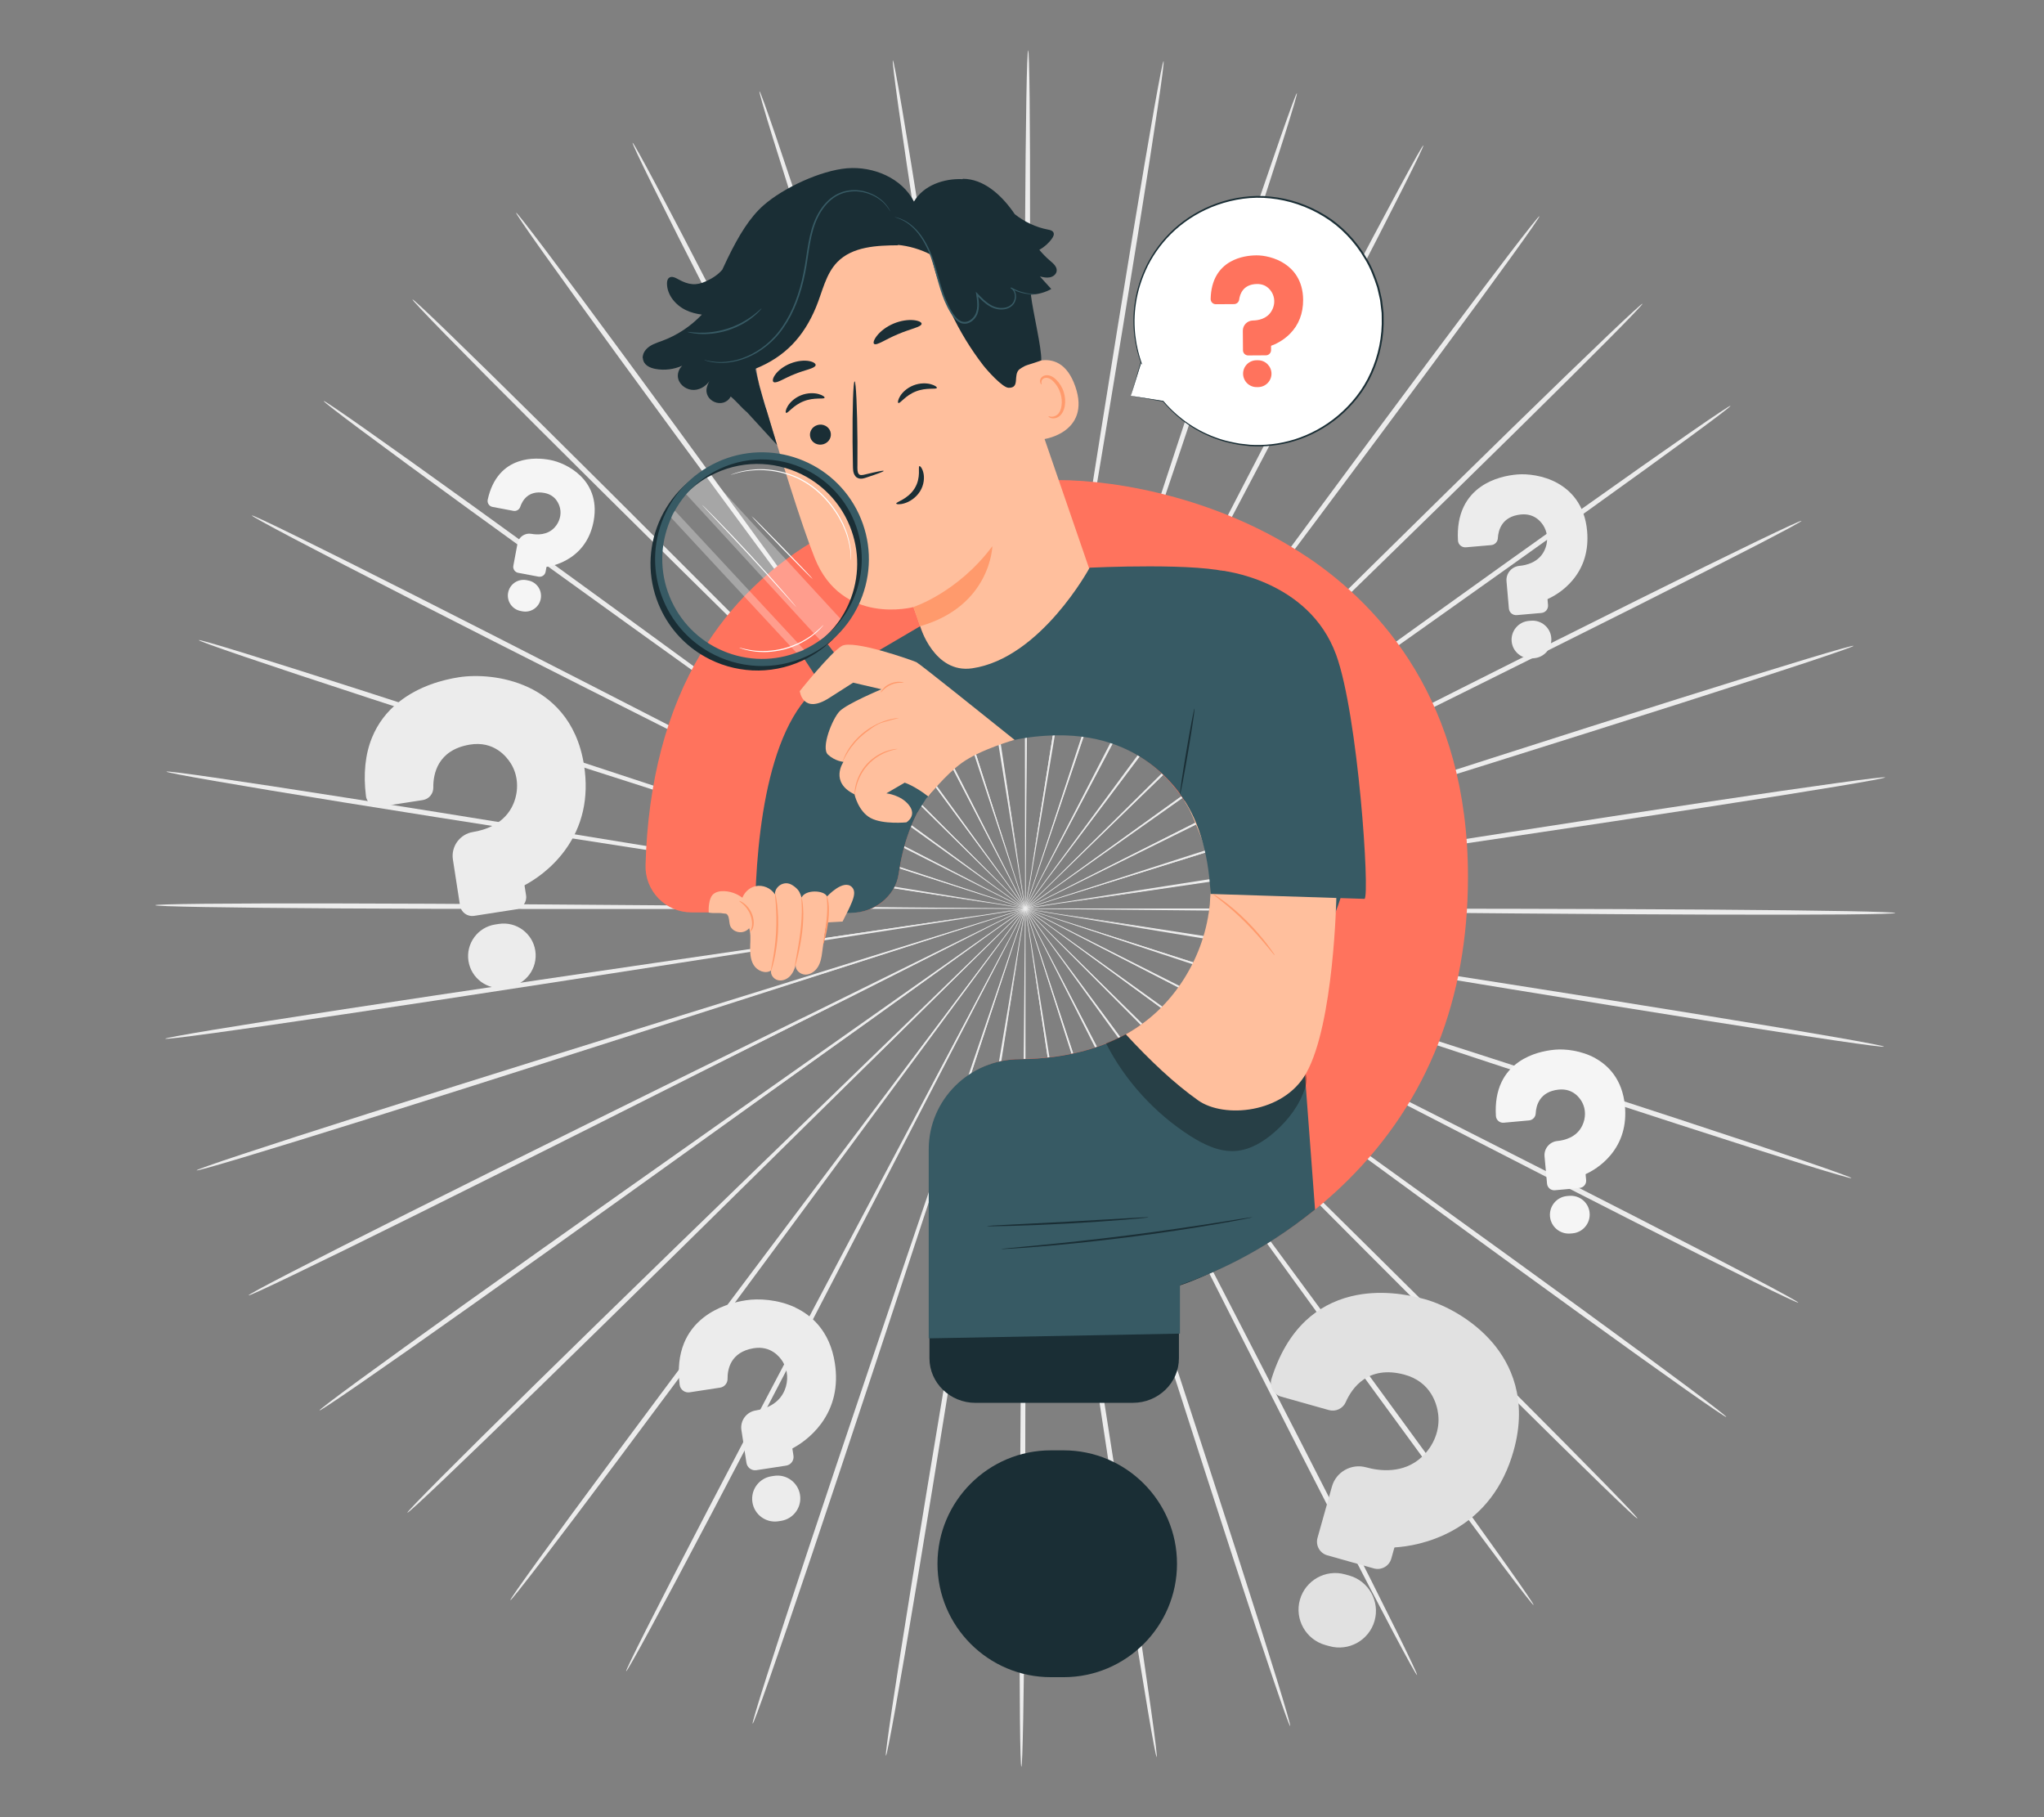 <?xml version="1.0" encoding="UTF-8"?>
<svg id="Layer_2" data-name="Layer 2" xmlns="http://www.w3.org/2000/svg" viewBox="0 0 540 480">
  <rect x="0" y="0" width="540" height="480" fill="#808080" stroke="none"/>
  <defs>
    <style>
      .cls-1 {
        fill: #ff735d;
      }

      .cls-1, .cls-2, .cls-3, .cls-4, .cls-5, .cls-6, .cls-7, .cls-8, .cls-9, .cls-10, .cls-11 {
        stroke-width: 0px;
      }

      .cls-2 {
        fill: #375a64;
      }

      .cls-3 {
        fill: #e1e1e1;
      }

      .cls-4 {
        fill: #ececec;
      }

      .cls-6 {
        fill: #f5f5f5;
      }

      .cls-7 {
        fill: none;
      }

      .cls-8 {
        fill: #1a2e35;
      }

      .cls-9 {
        fill: #fff;
      }

      .cls-12 {
        opacity: .3;
      }

      .cls-10 {
        fill: #ff9a6c;
      }

      .cls-11 {
        fill: #ffbf9d;
      }
    </style>
  </defs>
  <g id="Layer_2-2" data-name="Layer 2">
    <g>
      <g>
        <g>
          <path class="cls-4" d="m336.37,240.68c-45.4-.43-86.48-.82-116.26-1.1-14.86-.07-26.88-.13-35.23-.17-4.14,0-7.36.02-9.58.02-1.07.01-1.9.03-2.49.03-.56.01-.85.03-.85.05s.29.04.85.05c.59.01,1.42.03,2.49.06,2.22.03,5.44.07,9.58.12,8.35.04,20.38.11,35.23.19,29.78.02,70.86.04,116.26.07,45.38,0,86.47.05,116.21.27,14.87.11,26.91.24,35.23.4,4.16.08,7.39.16,9.58.25,2.19.08,3.34.17,3.34.25,0,.08-1.15.15-3.34.22-2.19.06-5.42.11-9.58.15-8.32.07-20.36.09-35.23.05-29.75-.08-70.84-.44-116.21-.9Z"/>
          <path class="cls-4" d="m335.47,250.78c-44.78-7.39-85.3-14.07-114.67-18.91-14.66-2.35-26.53-4.24-34.78-5.56-4.09-.62-7.27-1.11-9.47-1.44-1.06-.15-1.88-.26-2.47-.35-.56-.07-.84-.1-.85-.08,0,.02.28.08.83.19.58.1,1.4.25,2.45.44,2.19.37,5.36.9,9.44,1.59,8.24,1.32,20.11,3.23,34.77,5.59,29.42,4.58,70,10.9,114.84,17.88,44.83,6.94,85.41,13.29,114.76,18.07,14.68,2.38,26.54,4.37,34.74,5.8,4.1.72,7.27,1.29,9.42,1.71,2.15.42,3.27.68,3.26.76-.01.08-1.16-.02-3.34-.3-2.17-.27-5.37-.72-9.49-1.32-8.23-1.2-20.13-3.03-34.81-5.35-29.37-4.64-69.91-11.29-114.65-18.71Z"/>
          <path class="cls-4" d="m332.97,260.62c-43.04-14.25-81.98-27.15-110.22-36.49-14.11-4.59-25.53-8.31-33.46-10.89-3.94-1.25-7-2.22-9.12-2.89-1.02-.31-1.81-.55-2.38-.72-.54-.16-.82-.23-.82-.21,0,.02.26.12.79.31.56.19,1.34.47,2.35.82,2.11.7,5.15,1.73,9.07,3.04,7.93,2.59,19.34,6.32,33.45,10.92,28.32,9.09,67.38,21.63,110.55,35.49,43.16,13.82,82.22,26.39,110.44,35.66,14.11,4.63,25.52,8.44,33.38,11.12,3.93,1.34,6.98,2.41,9.03,3.16,2.06.75,3.12,1.18,3.1,1.26-.03.08-1.14-.2-3.25-.81-2.1-.61-5.19-1.54-9.16-2.77-7.94-2.46-19.39-6.11-33.52-10.69-28.26-9.14-67.23-22.01-110.23-36.29Z"/>
          <path class="cls-4" d="m328.93,269.93c-40.23-20.75-76.64-39.52-103.02-53.13-13.2-6.73-23.88-12.17-31.3-15.95-3.69-1.85-6.56-3.28-8.54-4.27-.96-.47-1.7-.83-2.23-1.09-.51-.24-.77-.35-.78-.34,0,.02.24.16.73.43.52.28,1.25.67,2.19,1.17,1.97,1.02,4.81,2.5,8.47,4.4,7.42,3.79,18.1,9.24,31.29,15.97,26.51,13.37,63.09,31.82,103.51,52.21,40.42,20.35,76.98,38.83,103.38,52.36,13.2,6.76,23.85,12.29,31.19,16.16,3.67,1.94,6.51,3.46,8.42,4.52,1.91,1.06,2.9,1.65,2.86,1.72-.04.07-1.1-.38-3.08-1.31-1.98-.93-4.88-2.33-8.6-4.16-7.44-3.67-18.17-9.05-31.4-15.76-26.45-13.42-62.88-32.17-103.07-52.94Z"/>
          <path class="cls-4" d="m323.47,278.51c-36.45-26.69-69.43-50.85-93.34-68.36-11.97-8.68-21.66-15.7-28.39-20.58-3.35-2.39-5.96-4.25-7.76-5.54-.88-.61-1.55-1.08-2.03-1.42-.46-.31-.7-.47-.71-.45-.01.01.21.2.65.54.47.36,1.13.85,1.98,1.49,1.78,1.31,4.36,3.21,7.67,5.66,6.73,4.88,16.41,11.91,28.37,20.6,24.07,17.29,57.27,41.15,93.96,67.52,36.69,26.32,69.88,50.22,93.81,67.65,11.96,8.72,21.61,15.81,28.24,20.77,3.32,2.48,5.88,4.42,7.6,5.76,1.72,1.34,2.6,2.08,2.55,2.14-.05.07-1.02-.54-2.83-1.76-1.81-1.22-4.45-3.05-7.84-5.44-6.77-4.77-16.52-11.74-28.51-20.41-24-17.33-57.01-41.47-93.42-68.17Z"/>
          <path class="cls-4" d="m316.71,286.15c-31.79-31.96-60.56-60.88-81.42-81.84-10.45-10.41-18.92-18.83-24.8-24.68-2.93-2.88-5.22-5.12-6.79-6.66-.77-.74-1.36-1.31-1.79-1.71-.41-.38-.62-.57-.63-.56-.01.01.18.23.56.63.41.42.98,1.01,1.72,1.78,1.55,1.57,3.8,3.84,6.69,6.76,5.87,5.85,14.33,14.29,24.78,24.7,21.05,20.78,50.08,49.44,82.17,81.11,32.09,31.63,61.11,60.32,81.99,81.22,10.44,10.45,18.85,18.94,24.62,24.85,2.88,2.96,5.11,5.27,6.6,6.85,1.49,1.59,2.24,2.45,2.18,2.51-.06.06-.93-.69-2.52-2.18-1.59-1.48-3.91-3.7-6.88-6.57-5.94-5.75-14.46-14.13-24.95-24.53-20.98-20.8-49.78-49.7-81.53-81.67Z"/>
          <path class="cls-4" d="m308.83,292.65c-26.37-36.45-50.22-69.43-67.52-93.34-8.69-11.88-15.72-21.51-20.6-28.19-2.44-3.29-4.35-5.85-5.66-7.62-.64-.85-1.14-1.5-1.5-1.97-.34-.44-.52-.66-.54-.65-.01.01.14.25.45.71.34.48.81,1.15,1.42,2.02,1.29,1.79,3.15,4.38,5.54,7.71,4.88,6.68,11.9,16.31,20.58,28.2,17.51,23.75,41.68,56.52,68.38,92.73,26.72,36.17,50.86,68.96,68.19,92.81,8.67,11.92,15.64,21.6,20.4,28.32,2.38,3.36,4.22,5.99,5.43,7.78,1.22,1.8,1.83,2.76,1.76,2.81-.07.05-.8-.83-2.15-2.54-1.34-1.71-3.28-4.25-5.76-7.55-4.96-6.59-12.06-16.17-20.78-28.06-17.44-23.77-41.33-56.74-67.65-93.18Z"/>
          <path class="cls-4" d="m300.03,297.87c-20.26-40.06-38.6-76.32-51.89-102.6-6.7-13.08-12.12-23.66-15.88-31.02-1.89-3.63-3.36-6.45-4.38-8.4-.5-.94-.89-1.66-1.17-2.17-.27-.49-.41-.73-.43-.72-.02,0,.1.27.34.77.26.53.61,1.26,1.08,2.22.99,1.96,2.41,4.81,4.25,8.47,3.76,7.35,9.17,17.94,15.86,31.03,13.53,26.16,32.2,62.25,52.84,102.13,20.65,39.84,39.3,75.96,52.64,102.18,6.67,13.11,12.02,23.74,15.66,31.12,1.82,3.69,3.21,6.56,4.13,8.53.92,1.96,1.37,3.01,1.29,3.05-.07.04-.66-.94-1.72-2.83-1.05-1.89-2.57-4.71-4.5-8.34-3.85-7.27-9.35-17.84-16.07-30.92-13.46-26.16-31.83-62.41-52.04-102.47Z"/>
          <path class="cls-4" d="m290.5,301.65c-13.62-42.71-25.94-81.36-34.87-109.38-4.53-13.95-8.19-25.25-10.73-33.09-1.29-3.88-2.29-6.89-2.99-8.98-.35-1-.61-1.77-.8-2.33-.19-.52-.29-.79-.31-.78-.02,0,.05.28.21.81.17.56.41,1.34.71,2.35.66,2.09,1.61,5.12,2.84,9.02,2.54,7.85,6.19,19.14,10.71,33.1,9.19,27.93,21.87,66.47,35.89,109.05,14.04,42.55,26.69,81.11,35.68,109.07,4.5,13.98,8.08,25.31,10.5,33.17,1.21,3.93,2.13,6.98,2.72,9.06.59,2.08.87,3.19.79,3.21-.08.02-.51-1.03-1.25-3.07-.74-2.03-1.79-5.05-3.11-8.94-2.65-7.78-6.39-19.06-10.94-33.03-9.12-27.92-21.47-66.57-35.05-109.27Z"/>
          <path class="cls-4" d="m280.48,303.91c-6.63-44.29-12.64-84.37-16.99-113.42-2.24-14.48-4.06-26.21-5.32-34.35-.66-4.03-1.17-7.16-1.52-9.33-.18-1.04-.32-1.85-.42-2.42-.1-.54-.16-.82-.18-.82-.02,0,0,.29.08.84.08.58.19,1.39.33,2.44.32,2.17.78,5.31,1.37,9.35,1.25,8.14,3.06,19.87,5.29,34.35,4.62,29.01,10.99,69.04,18.04,113.27,7.08,44.2,13.42,84.24,17.83,113.25,2.21,14.5,3.94,26.25,5.08,34.38.57,4.06.99,7.22,1.24,9.37.26,2.15.35,3.28.27,3.29-.08.01-.34-1.1-.74-3.22-.4-2.12-.96-5.26-1.64-9.31-1.37-8.09-3.26-19.82-5.53-34.31-4.55-28.99-10.58-69.07-17.18-113.35Z"/>
          <path class="cls-4" d="m270.22,304.6c.41-44.77.78-85.28,1.05-114.65.06-14.65.11-26.51.15-34.74-.01-4.08-.02-7.25-.03-9.45-.02-1.06-.03-1.87-.04-2.46-.01-.55-.03-.84-.05-.84-.02,0-.04.28-.05.84-.01.58-.03,1.4-.06,2.46-.03,2.19-.07,5.37-.11,9.45-.04,8.24-.1,20.09-.17,34.74,0,29.37,0,69.88,0,114.65.03,44.75,0,85.27-.2,114.61-.1,14.67-.23,26.54-.39,34.74-.08,4.1-.16,7.29-.24,9.45-.08,2.16-.17,3.29-.25,3.29-.08,0-.16-1.13-.22-3.3-.06-2.16-.12-5.35-.16-9.45-.08-8.2-.11-20.08-.07-34.74.07-29.34.4-69.86.85-114.6Z"/>
          <path class="cls-4" d="m259.98,303.71c7.46-44.16,14.21-84.13,19.11-113.09,2.37-14.46,4.29-26.17,5.62-34.3.63-4.03,1.12-7.17,1.46-9.34.15-1.05.27-1.85.35-2.43.07-.55.1-.83.08-.83-.02,0-.08.27-.19.82-.11.57-.25,1.38-.45,2.42-.37,2.16-.91,5.29-1.6,9.31-1.34,8.13-3.26,19.84-5.64,34.3-4.63,29.01-11.01,69.03-18.06,113.26-7.01,44.21-13.43,84.24-18.25,113.18-2.41,14.47-4.41,26.18-5.86,34.26-.72,4.04-1.31,7.17-1.73,9.29-.42,2.12-.69,3.23-.77,3.21-.08-.01.02-1.15.3-3.29.28-2.14.72-5.3,1.33-9.36,1.21-8.12,3.06-19.85,5.4-34.33,4.69-28.97,11.41-68.95,18.9-113.08Z"/>
          <path class="cls-4" d="m250,301.26c14.42-42.45,27.47-80.87,36.93-108.71,4.65-13.91,8.41-25.18,11.03-33,1.26-3.88,2.25-6.91,2.93-8.99.32-1.01.56-1.79.73-2.35.16-.53.23-.81.22-.81-.02,0-.12.26-.32.78-.2.55-.47,1.32-.83,2.32-.71,2.08-1.75,5.08-3.07,8.95-2.62,7.82-6.39,19.08-11.05,32.99-9.2,27.93-21.89,66.46-35.91,109.05-13.98,42.57-26.71,81.1-36.09,108.94-4.69,13.92-8.54,25.17-11.26,32.92-1.36,3.88-2.44,6.88-3.2,8.91-.76,2.03-1.2,3.08-1.28,3.05-.08-.03.2-1.13.82-3.2.61-2.07,1.56-5.12,2.81-9.04,2.49-7.83,6.19-19.13,10.82-33.07,9.26-27.88,22.28-66.31,36.73-108.73Z"/>
          <path class="cls-4" d="m240.55,297.28c21.01-39.69,40.03-75.6,53.81-101.63,6.81-13.02,12.33-23.56,16.15-30.88,1.87-3.64,3.32-6.47,4.33-8.43.47-.95.84-1.68,1.1-2.2.24-.5.36-.76.34-.77-.02,0-.16.24-.44.72-.28.51-.67,1.23-1.19,2.16-1.04,1.94-2.53,4.75-4.46,8.36-3.83,7.32-9.36,17.85-16.18,30.87-13.54,26.15-32.23,62.24-52.87,102.11-20.61,39.87-39.32,75.94-53.03,101.98-6.85,13.02-12.45,23.53-16.37,30.77-1.96,3.62-3.5,6.42-4.58,8.3-1.07,1.89-1.67,2.86-1.74,2.82-.07-.04.38-1.08,1.32-3.03.94-1.95,2.36-4.81,4.22-8.49,3.71-7.34,9.16-17.93,15.96-30.97,13.59-26.1,32.58-62.03,53.61-101.68Z"/>
          <path class="cls-4" d="m231.85,291.89c27.05-35.96,51.52-68.5,69.26-92.09,8.79-11.81,15.91-21.37,20.85-28.01,2.42-3.31,4.31-5.88,5.61-7.66.62-.86,1.09-1.53,1.44-2.01.32-.46.47-.69.46-.7-.01-.01-.2.21-.54.64-.36.46-.86,1.11-1.51,1.95-1.33,1.76-3.26,4.3-5.73,7.57-4.95,6.63-12.07,16.19-20.87,27.99-17.52,23.75-41.7,56.5-68.41,92.7-26.67,36.2-50.88,68.95-68.54,92.55-8.83,11.8-16.02,21.32-21.04,27.86-2.51,3.27-4.48,5.8-5.84,7.5-1.36,1.7-2.1,2.56-2.17,2.52-.07-.05.55-1.01,1.79-2.79,1.24-1.78,3.09-4.39,5.51-7.73,4.83-6.68,11.89-16.29,20.67-28.13,17.56-23.68,42.01-56.25,69.07-92.17Z"/>
          <path class="cls-4" d="m224.1,285.24c32.39-31.37,61.7-59.76,82.94-80.34,10.55-10.32,19.09-18.67,25.01-24.47,2.92-2.89,5.18-5.15,6.75-6.7.75-.76,1.32-1.34,1.74-1.76.39-.4.58-.61.57-.63-.01-.01-.23.17-.64.55-.43.4-1.03.97-1.8,1.7-1.59,1.53-3.89,3.75-6.85,6.6-5.93,5.8-14.48,14.14-25.03,24.45-21.05,20.77-50.1,49.42-82.2,81.08-32.06,31.67-61.13,60.3-82.31,80.91-10.59,10.3-19.19,18.61-25.18,24.3-3,2.85-5.34,5.04-6.95,6.51-1.61,1.47-2.48,2.21-2.54,2.15-.06-.06.7-.91,2.21-2.49,1.5-1.57,3.75-3.86,6.66-6.79,5.82-5.86,14.32-14.27,24.86-24.62,21.08-20.7,50.37-49.12,82.77-80.45Z"/>
          <path class="cls-4" d="m217.5,277.47c36.94-26.02,70.37-49.57,94.61-66.64,12.05-8.57,21.8-15.51,28.57-20.33,3.34-2.41,5.93-4.29,7.73-5.58.86-.64,1.52-1.12,1.99-1.48.45-.34.67-.52.66-.53-.01-.01-.25.14-.72.45-.49.33-1.17.8-2.05,1.4-1.81,1.27-4.44,3.11-7.81,5.47-6.78,4.81-16.53,11.75-28.58,20.31-24.07,17.29-57.29,41.14-93.99,67.49-36.66,26.37-69.9,50.19-94.07,67.3-12.08,8.56-21.89,15.44-28.71,20.14-3.41,2.35-6.07,4.16-7.89,5.36-1.82,1.2-2.8,1.8-2.85,1.74-.05-.07.84-.79,2.57-2.12,1.73-1.32,4.31-3.24,7.65-5.69,6.68-4.89,16.39-11.9,28.44-20.51,24.09-17.21,57.51-40.79,94.45-66.78Z"/>
          <path class="cls-4" d="m212.21,268.79c40.61-20.01,77.37-38.11,104.01-51.23,13.26-6.61,23.99-11.96,31.44-15.68,3.68-1.87,6.54-3.32,8.52-4.33.95-.5,1.68-.88,2.2-1.15.49-.26.74-.41.73-.42s-.27.1-.78.33c-.53.25-1.28.61-2.25,1.06-1.99.97-4.88,2.38-8.58,4.19-7.45,3.71-18.19,9.05-31.45,15.66-26.52,13.36-63.1,31.8-103.53,52.17-40.39,20.39-77,38.8-103.58,51.97-13.29,6.59-24.07,11.87-31.55,15.46-3.74,1.8-6.65,3.17-8.64,4.08-1.99.91-3.05,1.35-3.09,1.27-.04-.07.95-.66,2.87-1.7,1.92-1.04,4.77-2.54,8.46-4.44,7.37-3.8,18.08-9.23,31.34-15.87,26.52-13.29,63.27-31.42,103.88-51.39Z"/>
          <path class="cls-4" d="m208.37,259.4c43.3-13.45,82.48-25.63,110.89-34.46,14.15-4.47,25.6-8.09,33.55-10.61,3.93-1.27,6.99-2.27,9.1-2.95,1.02-.34,1.8-.61,2.36-.79.53-.19.8-.29.79-.31,0-.02-.28.05-.82.21-.57.17-1.36.4-2.39.7-2.12.65-5.2,1.6-9.15,2.81-7.95,2.51-19.41,6.12-33.56,10.58-28.32,9.08-67.39,21.61-110.56,35.46-43.14,13.87-82.23,26.38-110.58,35.26-14.17,4.44-25.66,7.99-33.62,10.38-3.98,1.19-7.08,2.1-9.19,2.69-2.11.59-3.23.86-3.25.78-.03-.08,1.04-.5,3.11-1.23,2.06-.73,5.12-1.77,9.06-3.07,7.89-2.61,19.33-6.31,33.48-10.81,28.31-9.01,67.49-21.22,110.78-34.63Z"/>
          <path class="cls-4" d="m206.07,249.52c44.91-6.57,85.55-12.51,115-16.82,14.68-2.22,26.57-4.02,34.82-5.27,4.08-.65,7.26-1.15,9.46-1.5,1.06-.18,1.87-.32,2.46-.42.55-.1.83-.16.83-.18,0-.02-.29,0-.85.08-.59.08-1.41.18-2.47.32-2.2.31-5.39.77-9.48,1.36-8.26,1.24-20.14,3.03-34.83,5.24-29.42,4.57-70,10.89-114.84,17.86-44.82,7-85.41,13.29-114.83,17.66-14.71,2.19-26.62,3.91-34.86,5.03-4.12.56-7.32.98-9.5,1.23-2.18.25-3.33.35-3.34.27-.01-.08,1.11-.33,3.27-.73,2.15-.4,5.34-.95,9.44-1.63,8.21-1.36,20.09-3.23,34.79-5.48,29.39-4.5,70.04-10.48,114.93-17.01Z"/>
          <path class="cls-4" d="m205.36,239.41c45.4.38,86.48.71,116.26.96,14.86.05,26.88.1,35.23.13,4.14-.01,7.36-.03,9.58-.03,1.07-.02,1.9-.03,2.49-.04.56-.01.85-.03.85-.05,0-.02-.29-.03-.85-.05-.59-.01-1.42-.03-2.49-.06-2.22-.02-5.44-.06-9.58-.11-8.35-.03-20.38-.08-35.23-.15-29.78.02-70.86.04-116.26.07-45.38.06-86.47.05-116.21-.13-14.87-.09-26.91-.21-35.23-.36-4.16-.07-7.39-.15-9.58-.23-2.19-.08-3.34-.16-3.34-.25,0-.08,1.15-.16,3.34-.22,2.19-.06,5.42-.12,9.58-.16,8.32-.08,20.36-.12,35.23-.09,29.75.05,70.84.35,116.21.76Z"/>
          <path class="cls-4" d="m206.26,229.3c44.79,7.33,85.32,13.96,114.69,18.77,14.67,2.33,26.54,4.21,34.78,5.52,4.09.62,7.27,1.1,9.47,1.43,1.06.15,1.88.26,2.47.34.56.07.84.1.85.08,0-.02-.28-.08-.83-.18-.58-.1-1.4-.25-2.45-.44-2.19-.37-5.37-.9-9.44-1.58-8.24-1.31-20.12-3.21-34.78-5.54-29.42-4.54-70.01-10.81-114.86-17.74-44.84-6.89-85.43-13.19-114.78-17.92-14.68-2.37-26.55-4.33-34.74-5.76-4.1-.71-7.27-1.29-9.43-1.7-2.15-.42-3.27-.68-3.26-.76.01-.08,1.16.02,3.34.29,2.17.27,5.37.71,9.49,1.31,8.23,1.19,20.13,3,34.82,5.31,29.38,4.6,69.92,11.21,114.68,18.57Z"/>
          <path class="cls-4" d="m208.74,219.46c43.06,14.2,82.02,27.04,110.26,36.35,14.11,4.58,25.54,8.28,33.47,10.85,3.94,1.24,7,2.21,9.12,2.88,1.03.31,1.82.55,2.38.72.54.16.82.23.82.21,0-.02-.26-.12-.79-.31-.56-.19-1.34-.46-2.35-.81-2.11-.7-5.16-1.72-9.07-3.03-7.93-2.58-19.35-6.29-33.46-10.88-28.33-9.05-67.41-21.54-110.6-35.35-43.18-13.76-82.26-26.29-110.49-35.52-14.12-4.62-25.53-8.4-33.39-11.08-3.93-1.34-6.98-2.4-9.04-3.15-2.06-.75-3.12-1.18-3.1-1.26.03-.08,1.14.2,3.25.8,2.1.6,5.19,1.54,9.16,2.76,7.94,2.45,19.4,6.09,33.54,10.65,28.28,9.11,67.26,21.93,110.28,36.15Z"/>
          <path class="cls-4" d="m212.76,210.14c40.26,20.7,76.69,39.43,103.09,53,13.21,6.71,23.9,12.14,31.32,15.91,3.69,1.84,6.56,3.27,8.55,4.26.96.47,1.71.83,2.24,1.08.51.24.77.35.78.34,0-.02-.24-.16-.73-.43-.52-.28-1.25-.66-2.19-1.17-1.97-1.02-4.82-2.5-8.48-4.39-7.42-3.78-18.11-9.22-31.31-15.93-26.53-13.34-63.13-31.74-103.58-52.08-40.44-20.29-77.03-38.73-103.44-52.23-13.21-6.75-23.87-12.26-31.21-16.12-3.67-1.93-6.51-3.45-8.42-4.51-1.91-1.06-2.9-1.65-2.86-1.72.04-.07,1.1.38,3.08,1.3,1.98.92,4.88,2.32,8.61,4.15,7.45,3.66,18.18,9.03,31.42,15.72,26.47,13.38,62.92,32.09,103.14,52.81Z"/>
          <path class="cls-4" d="m218.22,201.55c36.48,26.65,69.49,50.77,93.42,68.25,11.98,8.66,21.68,15.67,28.41,20.54,3.35,2.39,5.96,4.25,7.77,5.53.88.61,1.55,1.08,2.04,1.41.46.31.7.47.72.45.01-.01-.21-.2-.65-.54-.47-.35-1.13-.85-1.98-1.49-1.78-1.31-4.36-3.21-7.68-5.65-6.73-4.87-16.42-11.89-28.4-20.56-24.09-17.26-57.32-41.08-94.05-67.4-36.73-26.28-69.95-50.13-93.89-67.54-11.97-8.7-21.63-15.79-28.27-20.74-3.32-2.47-5.88-4.41-7.6-5.75-1.72-1.34-2.6-2.07-2.55-2.14.05-.07,1.02.54,2.83,1.76,1.81,1.22,4.45,3.05,7.84,5.43,6.78,4.76,16.53,11.72,28.54,20.37,24.02,17.3,57.06,41.39,93.5,68.06Z"/>
          <path class="cls-4" d="m224.97,193.91c31.83,31.92,60.64,60.81,81.52,81.74,10.47,10.39,18.94,18.81,24.83,24.65,2.94,2.87,5.22,5.11,6.8,6.65.77.74,1.36,1.3,1.79,1.71.41.38.62.57.64.56.01-.01-.18-.23-.56-.63-.41-.42-.98-1.01-1.72-1.78-1.55-1.57-3.8-3.84-6.7-6.76-5.88-5.85-14.35-14.27-24.81-24.67-21.07-20.75-50.15-49.38-82.27-81.01-32.14-31.59-61.19-60.25-82.1-81.12-10.46-10.43-18.88-18.91-24.65-24.82-2.89-2.95-5.11-5.26-6.6-6.85-1.49-1.58-2.24-2.45-2.18-2.5.06-.06.93.69,2.52,2.17,1.6,1.48,3.92,3.69,6.89,6.57,5.94,5.74,14.48,14.11,24.98,24.5,21,20.78,49.84,49.64,81.63,81.57Z"/>
          <path class="cls-4" d="m232.84,187.4c26.41,36.41,50.31,69.37,67.64,93.25,8.7,11.87,15.75,21.49,20.64,28.16,2.45,3.29,4.35,5.85,5.67,7.62.65.85,1.14,1.5,1.5,1.96.34.44.52.66.54.65.01-.01-.14-.25-.45-.71-.34-.48-.81-1.15-1.42-2.02-1.29-1.79-3.15-4.38-5.55-7.7-4.89-6.68-11.92-16.3-20.62-28.17-17.54-23.73-41.75-56.47-68.5-92.64-26.76-36.14-50.94-68.9-68.3-92.72-8.68-11.91-15.67-21.58-20.44-28.3-2.39-3.36-4.22-5.98-5.44-7.78-1.22-1.79-1.83-2.76-1.76-2.81.07-.05.81.83,2.15,2.53,1.34,1.71,3.29,4.25,5.77,7.54,4.97,6.58,12.08,16.16,20.81,28.03,17.47,23.74,41.4,56.68,67.77,93.1Z"/>
          <path class="cls-4" d="m241.64,182.17c20.31,40.04,38.69,76.27,52.02,102.54,6.71,13.07,12.15,23.65,15.92,31,1.9,3.63,3.37,6.45,4.39,8.4.5.93.89,1.65,1.17,2.17.27.49.41.73.43.72.02,0-.1-.27-.34-.77-.26-.53-.62-1.26-1.08-2.21-.99-1.96-2.42-4.81-4.26-8.46-3.77-7.35-9.19-17.93-15.9-31.01-13.57-26.14-32.28-62.21-52.97-102.06-20.7-39.82-39.4-75.91-52.77-102.11-6.69-13.1-12.05-23.73-15.7-31.1-1.83-3.69-3.22-6.56-4.14-8.52-.92-1.96-1.37-3.01-1.29-3.05.07-.04.67.94,1.72,2.83,1.06,1.89,2.58,4.71,4.51,8.34,3.86,7.27,9.37,17.82,16.11,30.9,13.49,26.15,31.91,62.37,52.18,102.41Z"/>
          <path class="cls-4" d="m251.16,178.37c13.67,42.69,26.04,81.33,35.01,109.33,4.54,13.95,8.22,25.24,10.78,33.08,1.3,3.87,2.3,6.89,3,8.97.35,1,.62,1.77.81,2.32.19.52.29.79.31.78.02,0-.05-.28-.21-.81-.17-.56-.41-1.34-.71-2.35-.66-2.09-1.62-5.12-2.85-9.02-2.55-7.84-6.22-19.14-10.75-33.09-9.23-27.92-21.96-66.44-36.03-109.01-14.1-42.53-26.8-81.07-35.82-109.03-4.52-13.98-8.12-25.3-10.54-33.15-1.21-3.92-2.14-6.98-2.73-9.06s-.87-3.18-.79-3.21c.08-.03.51,1.03,1.25,3.06.74,2.03,1.79,5.05,3.12,8.93,2.66,7.78,6.41,19.06,10.98,33.01,9.15,27.91,21.56,66.54,35.19,109.23Z"/>
          <path class="cls-4" d="m261.18,176.1c6.69,44.28,12.74,84.36,17.13,113.4,2.26,14.48,4.09,26.2,5.36,34.34.66,4.03,1.17,7.16,1.53,9.33.18,1.04.33,1.85.43,2.42.1.54.16.82.18.82.02,0,0-.29-.08-.84-.08-.58-.19-1.39-.33-2.44-.32-2.17-.78-5.31-1.38-9.35-1.27-8.14-3.09-19.86-5.34-34.34-4.66-29.01-11.08-69.02-18.18-113.24-7.13-44.19-13.53-84.22-17.98-113.23-2.23-14.5-3.98-26.25-5.12-34.37-.57-4.06-1-7.22-1.25-9.37-.26-2.15-.35-3.28-.27-3.29.08-.01.34,1.1.74,3.22.41,2.12.97,5.26,1.66,9.31,1.38,8.09,3.29,19.81,5.58,34.31,4.58,28.99,10.67,69.06,17.32,113.33Z"/>
          <path class="cls-4" d="m271.43,175.4c-.35,44.77-.67,85.28-.9,114.65-.04,14.65-.08,26.51-.1,34.74.02,4.08.03,7.25.04,9.45.02,1.06.03,1.87.04,2.46.01.55.03.84.05.84.02,0,.04-.28.05-.84.01-.58.03-1.4.05-2.46.02-2.19.06-5.37.1-9.45.03-8.24.07-20.09.13-34.74-.04-29.37-.09-69.88-.14-114.65-.09-44.75-.11-85.27.06-114.61.08-14.67.2-26.54.34-34.74.07-4.1.15-7.29.23-9.45.08-2.16.16-3.29.25-3.29.08,0,.16,1.13.22,3.29.07,2.16.12,5.35.17,9.45.09,8.2.13,20.08.11,34.74-.03,29.34-.31,69.86-.7,114.6Z"/>
          <path class="cls-4" d="m281.68,176.27c-7.4,44.17-14.1,84.14-18.96,113.12-2.35,14.47-4.25,26.18-5.57,34.31-.62,4.03-1.11,7.17-1.45,9.34-.15,1.05-.26,1.85-.35,2.43-.07.55-.1.83-.08.83.02,0,.08-.27.19-.82.11-.57.25-1.38.44-2.42.37-2.16.9-5.29,1.59-9.32,1.33-8.13,3.24-19.84,5.6-34.3,4.59-29.02,10.92-69.05,17.91-113.28,6.95-44.22,13.32-84.25,18.1-113.21,2.39-14.48,4.38-26.19,5.81-34.27.72-4.04,1.3-7.18,1.72-9.3.42-2.12.68-3.23.77-3.21.08.01-.02,1.15-.29,3.29-.27,2.14-.72,5.3-1.32,9.36-1.2,8.12-3.03,19.85-5.36,34.34-4.65,28.98-11.32,68.96-18.75,113.1Z"/>
          <path class="cls-4" d="m291.66,178.72c-14.37,42.47-27.37,80.9-36.79,108.76-4.63,13.92-8.38,25.19-10.98,33.01-1.26,3.89-2.24,6.91-2.92,9-.31,1.01-.56,1.79-.73,2.35-.16.53-.23.81-.21.81.02,0,.12-.26.32-.78.2-.55.47-1.32.82-2.32.71-2.08,1.74-5.09,3.06-8.95,2.61-7.82,6.37-19.09,11.01-33.01,9.16-27.94,21.8-66.49,35.77-109.09,13.93-42.59,26.6-81.14,35.95-108.99,4.67-13.93,8.5-25.18,11.22-32.94,1.36-3.88,2.43-6.88,3.18-8.91.76-2.03,1.19-3.08,1.27-3.06.08.03-.2,1.13-.81,3.2-.61,2.08-1.55,5.12-2.79,9.04-2.48,7.83-6.16,19.13-10.77,33.08-9.22,27.89-22.19,66.34-36.59,108.78Z"/>
          <path class="cls-4" d="m301.11,182.68c-20.96,39.71-39.93,75.65-53.68,101.7-6.79,13.03-12.29,23.57-16.11,30.9-1.87,3.64-3.32,6.48-4.32,8.43-.47.95-.84,1.68-1.1,2.21-.24.5-.36.76-.34.77.02,0,.16-.24.44-.72.28-.51.67-1.23,1.18-2.16,1.03-1.94,2.53-4.75,4.45-8.37,3.82-7.32,9.33-17.86,16.14-30.89,13.51-26.17,32.15-62.28,52.74-102.18,20.55-39.89,39.22-75.99,52.9-102.05,6.83-13.03,12.42-23.55,16.33-30.79,1.96-3.62,3.5-6.42,4.56-8.31,1.07-1.89,1.67-2.86,1.74-2.82.07.04-.38,1.08-1.32,3.04-.94,1.95-2.35,4.82-4.2,8.49-3.7,7.35-9.14,17.94-15.92,30.99-13.56,26.11-32.5,62.07-53.48,101.75Z"/>
          <path class="cls-4" d="m309.82,188.06c-27,35.99-51.43,68.56-69.14,92.17-8.78,11.82-15.88,21.39-20.81,28.03-2.42,3.31-4.3,5.88-5.6,7.66-.62.87-1.09,1.53-1.43,2.01-.32.46-.47.7-.46.71.01.01.2-.21.54-.64.36-.46.86-1.11,1.51-1.95,1.33-1.76,3.25-4.3,5.72-7.58,4.94-6.64,12.05-16.21,20.83-28.02,17.49-23.77,41.62-56.56,68.29-92.79,26.62-36.24,50.79-69.01,68.42-92.64,8.82-11.81,16-21.34,21.01-27.89,2.51-3.27,4.47-5.8,5.83-7.5,1.35-1.7,2.1-2.57,2.17-2.52.07.05-.55,1.01-1.78,2.8-1.23,1.79-3.09,4.4-5.5,7.74-4.82,6.69-11.87,16.31-20.64,28.16-17.53,23.7-41.94,56.3-68.95,92.25Z"/>
          <path class="cls-4" d="m317.58,194.71c-32.35,31.41-61.62,59.84-82.84,80.45-10.53,10.33-19.06,18.69-24.98,24.5-2.91,2.9-5.18,5.15-6.74,6.71-.75.76-1.32,1.35-1.73,1.77-.39.4-.58.61-.57.63.01.01.23-.18.64-.55.43-.4,1.03-.97,1.8-1.7,1.59-1.53,3.89-3.75,6.85-6.61,5.93-5.8,14.46-14.16,25-24.48,21.03-20.8,50.04-49.48,82.09-81.19,32.02-31.71,61.05-60.38,82.2-81.01,10.57-10.32,19.17-18.63,25.15-24.33,2.99-2.85,5.33-5.05,6.94-6.52,1.61-1.47,2.48-2.21,2.54-2.16.06.06-.7.91-2.2,2.49-1.5,1.57-3.74,3.87-6.65,6.8-5.82,5.87-14.3,14.29-24.83,24.65-21.05,20.73-50.31,49.18-82.66,80.56Z"/>
          <path class="cls-4" d="m324.19,202.46c-36.91,26.07-70.31,49.66-94.52,66.76-12.03,8.59-21.78,15.54-28.54,20.37-3.33,2.42-5.93,4.3-7.72,5.59-.86.64-1.52,1.13-1.99,1.48-.44.34-.67.52-.66.53.01.01.25-.14.72-.45.49-.33,1.17-.8,2.05-1.4,1.81-1.27,4.43-3.11,7.81-5.48,6.77-4.82,16.52-11.77,28.56-20.35,24.05-17.32,57.23-41.21,93.9-67.61,36.63-26.41,69.83-50.28,93.98-67.42,12.07-8.57,21.87-15.46,28.68-20.18,3.41-2.36,6.06-4.17,7.88-5.37,1.82-1.21,2.8-1.81,2.85-1.74.05.07-.84.8-2.57,2.12-1.73,1.33-4.31,3.25-7.64,5.7-6.67,4.9-16.38,11.92-28.41,20.54-24.07,17.24-57.45,40.87-94.36,66.89Z"/>
          <path class="cls-4" d="m329.49,211.14c-40.59,20.06-77.32,38.21-103.94,51.37-13.25,6.63-23.97,11.99-31.42,15.72-3.68,1.87-6.54,3.33-8.51,4.34-.95.5-1.68.88-2.2,1.15-.49.27-.74.41-.73.42,0,.02.27-.1.78-.33.53-.25,1.28-.61,2.24-1.07,1.99-.98,4.87-2.39,8.58-4.2,7.45-3.72,18.18-9.08,31.43-15.7,26.5-13.4,63.06-31.88,103.46-52.3,40.36-20.44,76.94-38.9,103.51-52.1,13.28-6.6,24.05-11.9,31.53-15.5,3.74-1.8,6.65-3.18,8.64-4.09,1.99-.91,3.05-1.35,3.09-1.28.04.07-.95.66-2.87,1.7-1.92,1.04-4.77,2.54-8.45,4.45-7.37,3.81-18.07,9.25-31.32,15.91-26.5,13.32-63.23,31.5-103.81,51.52Z"/>
          <path class="cls-4" d="m333.35,220.53c-43.28,13.51-82.45,25.74-110.84,34.6-14.14,4.49-25.59,8.13-33.54,10.65-3.93,1.28-6.99,2.28-9.1,2.96-1.01.34-1.8.61-2.36.8-.53.19-.8.29-.79.31,0,.02.28-.05.82-.21.57-.17,1.36-.4,2.39-.71,2.12-.65,5.19-1.6,9.14-2.82,7.95-2.52,19.4-6.14,33.54-10.62,28.31-9.12,67.36-21.7,110.52-35.6,43.12-13.93,82.19-26.48,110.53-35.4,14.17-4.46,25.65-8.02,33.61-10.42,3.98-1.2,7.07-2.11,9.18-2.7,2.11-.59,3.23-.86,3.25-.78.03.08-1.04.5-3.11,1.23-2.06.73-5.12,1.77-9.06,3.08-7.88,2.62-19.32,6.33-33.47,10.85-28.3,9.04-67.46,21.3-110.74,34.77Z"/>
          <path class="cls-4" d="m335.66,230.4c-44.9,6.63-85.53,12.62-114.98,16.97-14.68,2.24-26.57,4.05-34.82,5.31-4.08.65-7.26,1.16-9.46,1.51-1.06.18-1.87.32-2.45.42-.55.1-.83.16-.83.18,0,.02.29,0,.85-.08.59-.08,1.41-.19,2.47-.33,2.2-.32,5.38-.78,9.48-1.37,8.25-1.25,20.14-3.06,34.82-5.29,29.41-4.61,69.98-10.97,114.82-18,44.81-7.06,85.39-13.39,114.8-17.8,14.7-2.21,26.61-3.94,34.85-5.07,4.12-.57,7.32-.99,9.5-1.24,2.18-.26,3.32-.35,3.34-.27.01.08-1.11.33-3.26.74-2.15.4-5.33.96-9.44,1.64-8.2,1.37-20.09,3.26-34.78,5.52-29.39,4.54-70.02,10.57-114.9,17.16Z"/>
        </g>
        <g>
          <path class="cls-3" d="m394.36,354.72c-5.35-6.29-12.74-10.08-17.88-11.53-4.81-1.35-12.11-2.59-19.54-.78-4.61,1.13-8.65,3.3-12.01,6.46-3.97,3.75-7.01,8.91-9.02,15.35-.3.97-.2,1.99.28,2.88.49.9,1.29,1.54,2.28,1.82l12.62,3.55c1.78.5,3.69-.4,4.43-2.09,1.67-3.8,5.9-9.8,15.39-7.31,7.23,1.91,8.73,7.95,9.04,10.46.51,4.09-1.1,8.31-4.3,11.3-4.92,4.59-11.33,3.7-14.72,2.76-3.9-1.08-7.95,1.19-9.04,5.05l-3.82,13.58c-.56,1.98.6,4.05,2.58,4.61l12.3,3.46c1.98.56,4.05-.6,4.61-2.58l.8-2.85c.02-.07.08-.12.15-.12,3.06-.19,9.12-1.03,15.35-4.5,7.95-4.42,13.34-11.5,16.02-21.04,3.84-13.65-.88-23.02-5.52-28.48Z"/>
          <path class="cls-3" d="m356.45,416.17l-1.08-.3c-5.14-1.45-10.5,1.56-11.95,6.7s1.56,10.5,6.7,11.95l1.08.3c5.14,1.45,10.5-1.56,11.95-6.7s-1.56-10.5-6.7-11.95Z"/>
        </g>
        <g>
          <path class="cls-6" d="m421.46,279.51c-3.71-2.03-7.95-2.49-10.68-2.24-2.55.23-6.27.98-9.5,3.21-2,1.38-3.54,3.17-4.57,5.3-1.22,2.52-1.72,5.55-1.51,9,.03.52.27.99.66,1.33.4.34.9.5,1.42.45l6.69-.61c.94-.09,1.69-.87,1.74-1.81.11-2.13,1.03-5.77,6.03-6.32,3.81-.41,5.64,2.2,6.25,3.35.99,1.86.99,4.18,0,6.2-1.51,3.1-4.75,3.85-6.54,4.02-2.06.2-3.59,2.02-3.4,4.08l.66,7.2c.1,1.05,1.03,1.83,2.08,1.73l6.52-.6c1.05-.1,1.83-1.03,1.73-2.08l-.14-1.51s.02-.07.05-.09c1.43-.65,4.18-2.17,6.52-4.97,2.99-3.57,4.28-7.95,3.82-13.01-.66-7.24-4.64-10.86-7.86-12.63Z"/>
          <path class="cls-6" d="m414.56,315.88l-.57.05c-2.73.25-4.74,2.67-4.5,5.4s2.67,4.74,5.4,4.5l.57-.05c2.73-.25,4.74-2.67,4.5-5.4s-2.67-4.74-5.4-4.5Z"/>
        </g>
        <g>
          <path class="cls-6" d="m153.38,125.72c-2.52-2.48-5.81-3.81-8.05-4.23-2.1-.4-5.26-.65-8.35.41-1.92.65-3.56,1.73-4.87,3.21-1.55,1.75-2.65,4.06-3.26,6.88-.09.42-.01.86.23,1.22.24.36.61.61,1.04.69l5.51,1.04c.78.15,1.56-.31,1.81-1.06.57-1.68,2.14-4.4,6.28-3.69,3.15.54,4.02,3.05,4.25,4.11.37,1.72-.16,3.58-1.41,4.98-1.92,2.14-4.69,2-6.17,1.73-1.7-.31-3.34.81-3.66,2.5l-1.11,5.93c-.16.87.41,1.7,1.28,1.87l5.37,1.01c.87.16,1.7-.41,1.87-1.28l.23-1.25s.03-.05.06-.06c1.3-.2,3.85-.79,6.37-2.5,3.22-2.19,5.25-5.41,6.03-9.57,1.12-5.96-1.25-9.78-3.43-11.93Z"/>
          <path class="cls-6" d="m139.55,153.33l-.47-.09c-2.25-.42-4.42,1.06-4.84,3.31s1.06,4.42,3.31,4.84l.47.09c2.25.42,4.42-1.06,4.84-3.31s-1.06-4.42-3.31-4.84Z"/>
        </g>
        <g>
          <path class="cls-4" d="m411.49,127.62c-3.71-2.05-7.94-2.52-10.67-2.29-2.55.22-6.28.95-9.51,3.17-2.01,1.38-3.55,3.15-4.59,5.28-1.23,2.52-1.75,5.54-1.54,9,.03.52.26.99.66,1.33.4.34.9.5,1.42.46l6.7-.58c.94-.08,1.7-.86,1.75-1.8.11-2.13,1.05-5.77,6.06-6.29,3.81-.4,5.63,2.23,6.23,3.38.98,1.87.98,4.19-.02,6.2-1.53,3.09-4.76,3.83-6.56,3.99-2.06.19-3.6,2.01-3.42,4.06l.63,7.21c.09,1.05,1.02,1.83,2.08,1.74l6.52-.57c1.05-.09,1.83-1.02,1.74-2.08l-.13-1.51s.02-.07.05-.09c1.43-.65,4.19-2.15,6.54-4.94,3.01-3.56,4.31-7.94,3.87-13-.63-7.24-4.6-10.88-7.81-12.66Z"/>
          <path class="cls-4" d="m404.45,163.96l-.57.05c-2.73.24-4.75,2.65-4.52,5.38s2.65,4.75,5.38,4.52l.57-.05c2.73-.24,4.75-2.65,4.52-5.38s-2.65-4.75-5.38-4.52Z"/>
        </g>
        <g>
          <path class="cls-4" d="m210.15,345.38c-4.64-2.18-9.79-2.43-13.07-1.92-3.07.47-7.51,1.65-11.24,4.58-2.32,1.82-4.04,4.09-5.13,6.74-1.28,3.14-1.67,6.84-1.16,10.99.08.62.4,1.18.9,1.56.5.38,1.13.54,1.75.44l8.04-1.23c1.14-.17,1.98-1.17,1.97-2.32-.03-2.58.82-7.05,6.82-8.08,4.58-.78,6.97,2.25,7.79,3.59,1.33,2.18,1.51,4.98.47,7.49-1.6,3.86-5.46,5-7.61,5.34-2.48.39-4.19,2.71-3.81,5.18l1.33,8.66c.19,1.26,1.38,2.14,2.64,1.94l7.84-1.2c1.26-.19,2.14-1.38,1.94-2.64l-.28-1.82s.01-.09.05-.11c1.68-.89,4.89-2.93,7.52-6.48,3.35-4.54,4.58-9.93,3.65-16.01-1.33-8.7-6.41-12.79-10.43-14.68Z"/>
          <path class="cls-4" d="m204.5,389.84l-.69.11c-3.28.5-5.54,3.58-5.03,6.86.5,3.28,3.58,5.54,6.86,5.03l.69-.11c3.28-.5,5.54-3.58,5.03-6.86s-3.58-5.54-6.86-5.03Z"/>
        </g>
        <g>
          <path class="cls-4" d="m139.61,181.56c-6.52-3.06-13.76-3.38-18.36-2.67-4.31.67-10.55,2.33-15.78,6.46-3.25,2.56-5.67,5.75-7.19,9.48-1.8,4.41-2.33,9.61-1.6,15.45.11.88.56,1.65,1.27,2.18.71.54,1.59.75,2.46.62l11.3-1.75c1.59-.25,2.78-1.65,2.76-3.26-.05-3.62,1.13-9.91,9.56-11.37,6.43-1.11,9.8,3.14,10.96,5.02,1.88,3.06,2.13,6.99.68,10.52-2.24,5.42-7.65,7.04-10.68,7.52-3.48.55-5.88,3.82-5.34,7.28l1.88,12.16c.28,1.78,1.94,3,3.72,2.72l11.01-1.71c1.78-.28,3-1.94,2.72-3.72l-.4-2.55c0-.06.02-.12.08-.15,2.36-1.26,6.86-4.12,10.55-9.13,4.7-6.39,6.41-13.96,5.09-22.5-1.89-12.22-9.04-17.95-14.69-20.6Z"/>
          <path class="cls-4" d="m131.78,244.05l-.96.15c-4.6.71-7.77,5.04-7.06,9.64.71,4.6,5.04,7.77,9.64,7.06l.96-.15c4.6-.71,7.77-5.04,7.06-9.64s-5.04-7.77-9.64-7.06Z"/>
        </g>
        <g>
          <g>
            <path class="cls-9" d="m298.76,104.55l8.52,1.42c4.19,5,9.92,8.83,16.79,10.66,16.21,4.31,33.37-4.59,39.21-20.32,6.75-18.18-3.56-38.25-22.43-43.26-16.03-4.25-32.98,4.38-39,19.83-2.98,7.67-2.9,15.7-.4,22.82v-.02s-2.69,8.85-2.69,8.85Z"/>
            <path class="cls-8" d="m298.76,104.55s.04-.19.15-.56c.11-.4.28-.96.49-1.69.45-1.52,1.1-3.75,1.94-6.63l.06-.2.12.17v.02s-.17.09-.17.09c-1.36-3.85-2.52-9.33-1.55-15.8.47-3.22,1.5-6.63,3.17-10.01,1.69-3.36,4.1-6.65,7.22-9.5,3.13-2.83,6.98-5.2,11.33-6.74,4.34-1.53,9.2-2.3,14.14-1.77,4.93.49,9.9,2.13,14.35,4.87,4.48,2.72,8.3,6.71,11.04,11.42,1.45,2.35,2.41,4.93,3.24,7.5.19.65.31,1.31.47,1.97.13.66.34,1.3.4,1.97.08.66.16,1.33.24,1.99l.11.99.02.99c.19,5.29-.94,10.46-2.99,15.02-2.04,4.58-5.2,8.42-8.74,11.42-3.57,3-7.6,5.12-11.66,6.38-4.07,1.25-8.15,1.65-11.93,1.39-.94-.11-1.86-.22-2.77-.32-.91-.13-1.78-.37-2.64-.54-1.72-.37-3.33-.94-4.84-1.55-6.06-2.49-10.18-6.28-12.75-9.38l.06.03c-2.74-.48-4.87-.86-6.34-1.11-.7-.13-1.24-.22-1.62-.29-.36-.07-.54-.11-.54-.11,0,0,.2.02.58.08.39.06.94.14,1.65.25,1.46.23,3.57.56,6.3.99h.03s.02.03.02.03c2.6,3.06,6.71,6.78,12.72,9.22,1.5.6,3.1,1.15,4.81,1.51.86.17,1.72.4,2.61.52.9.1,1.81.2,2.74.31,3.73.24,7.77-.17,11.78-1.42,4.01-1.26,7.98-3.36,11.49-6.33,3.49-2.96,6.6-6.76,8.6-11.28,2.02-4.49,3.13-9.59,2.93-14.8l-.02-.98-.11-.97c-.08-.65-.16-1.3-.24-1.96-.05-.66-.27-1.29-.39-1.94-.16-.64-.28-1.3-.46-1.94-.82-2.53-1.77-5.07-3.19-7.39-2.7-4.64-6.46-8.57-10.87-11.25-4.39-2.71-9.29-4.33-14.14-4.82-4.86-.53-9.66.22-13.95,1.72-4.3,1.51-8.1,3.84-11.2,6.63-3.09,2.8-5.48,6.04-7.17,9.36-1.66,3.34-2.7,6.71-3.18,9.89-.99,6.4.11,11.85,1.43,15.69l.24.7-.42-.61v-.02s.17-.03.17-.03c-.88,2.84-1.57,5.03-2.04,6.53-.23.74-.41,1.3-.54,1.7-.12.38-.2.59-.2.59Z"/>
          </g>
          <g>
            <path class="cls-1" d="m339.43,69.69c-2.52-1.67-5.51-2.25-7.46-2.24-1.83.01-4.52.32-6.95,1.71-1.51.86-2.71,2.04-3.57,3.49-1.02,1.72-1.56,3.85-1.61,6.32,0,.37.13.72.39.98.26.27.61.41.99.41l4.8-.03c.68,0,1.26-.51,1.35-1.18.2-1.51,1.08-4.05,4.67-4.13,2.74-.06,3.88,1.91,4.24,2.76.59,1.39.46,3.04-.37,4.41-1.26,2.11-3.61,2.45-4.9,2.47-1.48.02-2.68,1.23-2.67,2.7l.04,5.17c0,.75.62,1.36,1.38,1.36l4.68-.03c.75,0,1.36-.62,1.36-1.38v-1.09s0-.05.03-.06c1.06-.38,3.1-1.29,4.94-3.14,2.35-2.36,3.52-5.4,3.5-9.03-.04-5.19-2.65-8.01-4.84-9.46Z"/>
            <path class="cls-1" d="m332.34,95.16h-.41c-1.96.02-3.54,1.62-3.52,3.57s1.62,3.54,3.57,3.52h.41c1.96-.02,3.54-1.62,3.52-3.57s-1.62-3.54-3.57-3.52Z"/>
          </g>
        </g>
        <g>
          <path class="cls-1" d="m345.37,147.15c-22.31-15.01-48.84-20.35-66.23-20.35-16.28,0-40.25,2.57-61.94,14.8-13.47,7.6-24.22,17.98-31.94,30.85-9.15,15.25-14.11,34.12-14.72,56.09-.09,3.29,1.13,6.41,3.43,8.78,2.31,2.38,5.42,3.69,8.74,3.69h42.7c6.02,0,11.2-4.5,12.05-10.46,1.89-13.39,9.84-35.93,41.79-36.48,24.34-.42,34.38,17.2,37.57,24.8,5.19,12.36,3.87,27.02-3.52,39.21-11.36,18.73-32.26,21.6-43.71,21.64-13.16.05-23.87,10.74-23.87,23.82v45.94c0,6.71,5.46,12.17,12.17,12.17h41.6c6.71,0,12.17-5.46,12.17-12.17v-9.65c0-.23.14-.43.37-.51,9.42-3.31,27.69-11.3,44.14-27.65,21-20.88,31.65-47.83,31.65-80.11,0-46.19-23.08-71.4-42.43-84.42Z"/>
          <path class="cls-8" d="m277.63,383.1h3.36c16.52,0,29.96,13.44,29.96,29.96,0,16.52-13.44,29.96-29.96,29.96h-3.36c-16.52,0-29.96-13.44-29.96-29.96,0-16.52,13.44-29.96,29.96-29.96Z"/>
          <g>
            <path class="cls-8" d="m257.72,370.55h41.58c6.71,0,12.16-5.29,12.16-11.78v-18.78c0-.22.14-.42.37-.49,4.91-1.67,11.79-4.73,19.57-9.52-26.57-.19-74.99-.46-85.85-.06v28.86c0,6.5,5.46,11.78,12.16,11.78Z"/>
            <g>
              <g>
                <path class="cls-11" d="m291.96,162.42l-26.68-77.49c-5.64-19.4-21.62-32.3-40.86-26.12l-1.74.67c-17.56,6.78-26.97,25.91-21.62,43.95,4.98,16.79,10.69,35.28,14.18,43.97,7.21,18,26.09,12.95,26.09,12.95.04-.01,4.2,12,6.02,17.39l9.77,9.66,4.04-4.41,30.82-20.56Z"/>
                <path class="cls-10" d="m241.31,160.34s11.66-3.74,20.86-16.06c0,0-.41,15.78-19.09,21.13l-1.77-5.07Z"/>
                <path class="cls-8" d="m214.11,115.67c.48,1.38,2.04,2.12,3.5,1.64,1.45-.47,2.24-1.97,1.76-3.36-.48-1.38-2.04-2.12-3.49-1.65-1.45.47-2.24,1.98-1.76,3.36Z"/>
                <path class="cls-8" d="m207.69,109.05c.45.21,1.85-1.99,4.63-3.06,2.76-1.11,5.36-.46,5.52-.92.09-.21-.47-.69-1.61-.99-1.12-.31-2.86-.36-4.58.32-1.73.68-2.94,1.88-3.52,2.85-.6.99-.66,1.71-.44,1.8Z"/>
                <path class="cls-8" d="m237.34,106.45c.45.21,1.85-1.99,4.63-3.06,2.76-1.1,5.36-.46,5.53-.92.09-.21-.47-.69-1.61-.99-1.12-.31-2.86-.36-4.58.32-1.73.68-2.94,1.88-3.52,2.85-.6.99-.65,1.71-.44,1.8Z"/>
                <path class="cls-8" d="m233.46,124.38c-.05-.16-1.89.21-4.83.93-.74.2-1.46.32-1.77-.12-.37-.45-.36-1.33-.34-2.29,0-1.98,0-4.05.01-6.21-.06-8.82-.39-15.96-.75-15.96-.36,0-.6,7.16-.54,15.98.03,2.17.06,4.24.09,6.21.04.91-.07,2,.71,2.93.4.46,1.07.64,1.57.59.51-.04.91-.18,1.27-.3,2.88-.94,4.63-1.6,4.58-1.76Z"/>
                <path class="cls-8" d="m230.92,90.83c.65.56,3.06-1.22,6.32-2.56,3.23-1.4,6.19-1.89,6.24-2.75.01-.4-.79-.83-2.17-.96-1.37-.13-3.3.1-5.25.92-1.94.82-3.46,2.05-4.32,3.13-.87,1.08-1.12,1.95-.82,2.22Z"/>
                <path class="cls-8" d="m204.4,100.93c.82.42,2.85-1.08,5.57-2.12,2.69-1.12,5.21-1.44,5.5-2.3.11-.41-.48-.91-1.72-1.14-1.22-.23-3.07-.1-4.93.64-1.86.74-3.28,1.92-3.99,2.92-.73,1.01-.8,1.78-.43,2Z"/>
                <path class="cls-11" d="m268.68,98.01c.26-.25,11.01-8.48,15.39,4.04,4.38,12.52-9.09,14.33-9.24,13.98-.15-.35-6.15-18.02-6.15-18.02Z"/>
                <path class="cls-10" d="m277,109.95c.04-.06.27.08.7.12.42.04,1.07-.06,1.64-.54,1.15-.95,1.53-3.44.8-5.71-.37-1.15-.99-2.15-1.7-2.91-.7-.78-1.52-1.21-2.23-1.1-.72.08-1.05.64-1.08,1.05-.05.41.12.63.06.68-.02.04-.34-.12-.42-.67-.04-.27,0-.61.22-.96.21-.35.61-.63,1.09-.74.99-.27,2.17.31,2.96,1.14.84.82,1.57,1.93,1.98,3.22.8,2.55.34,5.36-1.29,6.52-.8.54-1.63.53-2.11.37-.5-.17-.66-.43-.62-.47Z"/>
                <path class="cls-8" d="m242.9,123.12c-.44.12.52,3.01-1.27,5.89-1.78,2.88-4.97,3.59-4.85,4,.02.19.87.33,2.18-.07,1.29-.38,3.01-1.41,4.11-3.17,1.09-1.76,1.17-3.66.88-4.87-.29-1.24-.86-1.85-1.05-1.77Z"/>
              </g>
              <g>
                <path class="cls-8" d="m169.8,94.64c-.06-.81.26-1.6.78-2.22,1.13-1.35,2.82-1.82,4.41-2.41,3.95-1.46,7.53-3.86,10.43-6.91-1.45-.19-2.87-.54-4.2-1.18-2.73-1.3-4.98-3.98-5.01-7.01,0-.57.1-1.2.56-1.54.72-.54,1.72.01,2.51.45,2.6,1.43,4.63,1.71,7.31.45,1.66-.78,3.2-1.76,4.26-3.08.03-.08.06-.15.1-.23.41-.9.82-1.77,1.23-2.61,0,0,0,0,0,0h0c3.06-6.32,5.97-10.98,9.54-14.12,5.24-4.61,15.1-9.2,22.06-9.78,6.96-.57,14.49,2.58,17.68,8.79,2.51-4.28,7.88-6.14,12.84-5.92l.09-.09c5.45.02,10.01,4.17,13.18,8.6.17.24.34.49.51.74,2.55,2.02,5.56,3.46,8.76,4.07.56.11,1.22.25,1.47.77.25.51-.05,1.12-.38,1.58-.87,1.24-2.03,2.26-3.35,3.01.86,1.02,1.78,1.98,2.8,2.84.87.73,1.91,1.61,1.78,2.74-.11.88-.95,1.52-1.81,1.68-.87.17-1.75-.03-2.61-.23,1,1.1,1.99,2.21,2.99,3.31-1.64.92-3.51,1.42-5.39,1.5.6,4.98,2.84,13.81,2.75,17.36-3.3,1.23-4.23,1.15-5.71,2.3-1.91,1.48.26,5.02-2.94,4.93-1.63-.05-5.75-4.71-6.74-6-6.6-8.58-11.32-18.59-13.74-29.14-2.76-1.43-5.8-2.33-8.89-2.62l.29.12c-5.74.03-12.14.32-16.15,4.43-3.11,3.19-3.94,7.87-5.66,11.98-3.25,7.79-8.18,13.06-16.01,16.21,1.23,5.77,4.2,14.88,5.74,20.13l-8.03-8.76v.04c-.56-.48-1.07-.98-1.56-1.5l-.16-.15v-.02c-.8-.82-1.58-1.65-2.49-2.42-.01.02-.02.04-.03.06-1.92,3.45-7.36,1.13-6.22-2.65.23-.75.56-1.46,1.01-2.11-.85,1.65-2.55,2.89-4.41,2.97-1.85.08-3.75-1.16-4.22-2.96-.32-1.23.16-2.59,1.07-3.44-2.19.97-4.67,1.29-7.03.86-1.55-.28-3.24-1.05-3.37-2.82Z"/>
                <path class="cls-2" d="m236.44,57.37c-.02.06.94.21,2.43,1.03,1.48.82,3.4,2.47,4.95,5.09.78,1.3,1.51,2.8,2.11,4.49.6,1.68,1.1,3.54,1.64,5.48.55,1.95,1.12,4,1.98,6.05.43,1.02.93,2.04,1.53,3.02.6.96,1.27,2,2.37,2.62.88.51,2.05.46,2.89-.04.86-.48,1.5-1.26,1.86-2.13.69-1.79.37-3.64.12-5.28l-.37.18c1.11,1.16,2.24,2.3,3.58,3.05,1.32.77,2.88,1.03,4.24.68.68-.17,1.31-.51,1.77-1,.48-.48.73-1.11.84-1.71.09-.61.04-1.23-.18-1.76-.22-.53-.62-.97-1.09-1.22l-.13.24c1.98,1.11,3.77,1.45,4.97,1.56.6.06,1.07.05,1.39.04.31-.02.47-.03.47-.05,0-.01-.16-.02-.47-.03-.31-.02-.77-.04-1.37-.12-1.18-.16-2.94-.54-4.85-1.66l-.13.24c.85.44,1.29,1.57,1.08,2.68-.11.55-.34,1.11-.77,1.53-.42.42-.99.73-1.61.88-1.26.31-2.71.05-3.95-.68-1.27-.72-2.36-1.83-3.47-3l-.47-.49.1.68c.25,1.64.53,3.42-.11,5.04-.32.78-.91,1.49-1.67,1.91-.75.44-1.69.47-2.46.04-.96-.53-1.62-1.51-2.21-2.45-.59-.96-1.08-1.95-1.5-2.96-.85-2.01-1.43-4.05-1.98-5.99-.55-1.94-1.07-3.8-1.69-5.5-.62-1.7-1.38-3.22-2.19-4.53-1.61-2.64-3.61-4.29-5.14-5.07-1.54-.78-2.51-.88-2.51-.88Z"/>
                <path class="cls-2" d="m186.09,95.13s.06.03.19.07c.16.05.34.1.57.17.25.08.57.16.95.22.38.07.82.16,1.32.19,1.98.21,4.99.05,8.33-1.35,3.31-1.38,6.94-4,9.61-7.97,2.73-3.92,4.58-8.92,5.64-14.28.55-2.69.83-5.34,1.29-7.86.45-2.52,1.08-4.92,2.13-7.01,1.03-2.09,2.45-3.87,4.15-5.06.84-.61,1.76-1,2.67-1.3.92-.27,1.84-.39,2.72-.41,1.76-.03,3.34.4,4.63.95,1.29.56,2.27,1.29,3.01,1.95,1.43,1.39,1.85,2.45,1.91,2.41,0,0-.02-.07-.08-.19-.08-.14-.17-.32-.28-.53-.26-.46-.72-1.09-1.42-1.82-.73-.69-1.72-1.46-3.03-2.06-1.3-.59-2.91-1.05-4.73-1.04-.91,0-1.86.12-2.81.39-.94.3-1.91.71-2.78,1.33-1.77,1.21-3.24,3.04-4.31,5.18-1.09,2.14-1.73,4.58-2.19,7.12-.47,2.54-.75,5.19-1.3,7.85-1.05,5.32-2.87,10.26-5.54,14.13-2.61,3.92-6.15,6.51-9.39,7.91-3.27,1.42-6.22,1.62-8.19,1.47-1.98-.16-3.04-.55-3.05-.49Z"/>
                <path class="cls-2" d="m181.59,87.67s.28.11.82.23c.53.13,1.32.24,2.29.3.98.08,2.14.05,3.43-.07,1.29-.15,2.69-.42,4.12-.86,1.42-.46,2.73-1.05,3.87-1.66,1.13-.64,2.1-1.29,2.85-1.92.76-.62,1.34-1.16,1.7-1.57.37-.4.56-.63.54-.66-.06-.06-.89.82-2.43,1.97-.77.58-1.74,1.2-2.85,1.8-1.13.59-2.41,1.15-3.81,1.6-1.4.43-2.77.71-4.03.88-1.26.15-2.41.2-3.37.17-1.93-.05-3.11-.29-3.12-.21Z"/>
              </g>
            </g>
            <path class="cls-8" d="m215.86,218.67c-.16.05,1.98,10.77,4.08,21.9h.66c-2.1-11.13-4.58-21.95-4.74-21.9Z"/>
            <path class="cls-2" d="m224.92,241.11c6.06,0,11.65-4.37,12.5-10.32,1.91-13.37,9.53-36,41.7-36.55,24.5-.42,34.81,16.92,37.7,24.64,4.59,12.24,4.02,27.11-3.43,39.28-11.44,18.7-32.47,21.57-44,21.61-13.25.05-24.03,10.72-24.03,23.79v49.96l66.37-1.25v-12.47c0-.23.15-.43.37-.51,8.08-2.81,20.9-8.15,35.32-19.78l-4.32-57.53s12.63-24.28,12-29.74c-5.72-49.9-22.69-78.13-29.59-80.77-7.74-2.96-37.64-1.52-37.64-1.52,0,0-12.91,23.93-31.03,26.58-10.08,1.47-13.76-11.11-13.76-11.11l-23.41,13.73c-16.66,8.41-19.9,41.11-20.21,61.97h25.45Z"/>
            <g class="cls-12">
              <path class="cls-5" d="m301.83,270.5c13.38,3.41,26.57,7.71,39.95,11.12.99.25,2.05.54,2.72,1.32.98,1.14.76,2.87.32,4.31-1.41,4.6-4.44,8.57-8.06,11.75-2.91,2.56-6.4,4.71-10.26,5.02-4.3.34-8.44-1.66-12.07-3.98-9.3-5.94-17.24-14.61-22.23-24.45,0,0,3.14-1.29,5.54-2.57,2.23-1.19,4.09-2.51,4.09-2.51Z"/>
            </g>
            <path class="cls-11" d="m316.54,219.22c5.35,12.34,3.99,26.98-3.63,39.16-4.23,6.76-9.62,11.58-15.49,14.82,6.33,6.88,12.75,12.95,19.1,17.45,6.83,4.85,22.58,3.47,28.55-7.15,7.37-13.1,7.98-46.56,7.98-46.56l1.4-20.17-41.2-6.31-.33,1.13c1.77,2.65,2.81,5.77,3.62,7.63Z"/>
            <path class="cls-2" d="m244.8,210.74l-2.35,3.7c-1.78,1.23-3.48.55-4.58-1.73l-25.36-38.6,6.18-3.93,28.01,37.02s.39,1.96-1.9,3.55Z"/>
            <g>
              <g>
                <path class="cls-8" d="m186.2,173.45c-4.97-2.8-9.13-7.12-11.71-12.68-3.17-6.84-3.49-14.51-.9-21.59,2.59-7.08,7.79-12.73,14.63-15.9,14.12-6.55,30.94-.39,37.49,13.73h0c3.17,6.84,3.49,14.51.9,21.59-2.59,7.08-7.79,12.73-14.63,15.9-8.57,3.97-18.13,3.27-25.79-1.05Zm26.88-47.48c-7.15-4.03-16.07-4.69-24.06-.98-6.38,2.96-11.23,8.23-13.65,14.84-2.42,6.61-2.12,13.76.84,20.14,2.96,6.38,8.23,11.23,14.84,13.65,6.61,2.42,13.76,2.12,20.14-.84,6.38-2.96,11.23-8.23,13.65-14.84,2.42-6.61,2.12-13.76-.84-20.14-2.4-5.18-6.29-9.21-10.92-11.83Z"/>
                <path class="cls-2" d="m187.41,172.26c-4.96-2.8-9.13-7.12-11.71-12.68-3.17-6.84-3.49-14.51-.9-21.59,2.59-7.08,7.79-12.73,14.63-15.9,14.12-6.55,30.94-.39,37.49,13.73h0c3.17,6.84,3.49,14.51.9,21.59-2.59,7.08-7.79,12.73-14.63,15.9-8.57,3.98-18.13,3.27-25.79-1.05Zm26.88-47.48c-7.15-4.03-16.07-4.69-24.06-.98-6.38,2.96-11.23,8.23-13.65,14.84-2.42,6.61-2.12,13.76.84,20.14,2.96,6.38,8.23,11.23,14.84,13.65,6.61,2.42,13.76,2.12,20.14-.84,6.38-2.96,11.23-8.23,13.65-14.84,2.42-6.61,2.12-13.76-.84-20.14-2.4-5.18-6.29-9.21-10.92-11.83Z"/>
              </g>
              <path class="cls-9" d="m224.79,148.1s-.02-.16-.03-.46c-.02-.3.01-.75-.05-1.32-.06-1.15-.32-2.8-.94-4.77-.3-.98-.73-2.02-1.24-3.12-.55-1.07-1.15-2.22-1.93-3.33-.76-1.12-1.64-2.25-2.65-3.33-1.01-1.08-2.13-2.13-3.39-3.06-1.25-.93-2.58-1.71-3.91-2.35-1.34-.62-2.69-1.08-4-1.43-2.63-.66-5.1-.85-7.15-.72-2.05.11-3.7.44-4.8.75-.56.13-.98.29-1.27.37-.29.09-.45.13-.45.12,0,0,.14-.07.43-.18.29-.1.7-.28,1.26-.43,1.1-.35,2.75-.7,4.82-.85,2.07-.15,4.56.01,7.23.67,1.33.35,2.7.81,4.06,1.43,1.35.64,2.69,1.43,3.96,2.37,1.28.94,2.41,2.01,3.42,3.1,1.02,1.09,1.9,2.23,2.67,3.37.78,1.13,1.38,2.29,1.93,3.38.5,1.11.92,2.17,1.21,3.16.59,1.99.82,3.66.85,4.82.05.58,0,1.03,0,1.33-.01.3-.02.46-.03.46Z"/>
              <path class="cls-9" d="m195.33,171.08c.02-.07,1.31.41,3.48.71.27.03.56.07.85.1.3.03.61.03.93.05.64.05,1.33.02,2.05,0,1.44-.09,3.03-.3,4.64-.73,1.61-.45,3.09-1.05,4.38-1.7.63-.35,1.24-.67,1.77-1.04.27-.18.54-.34.78-.51.24-.18.47-.35.69-.52,1.73-1.35,2.6-2.41,2.66-2.36.02.01-.2.27-.62.74-.2.23-.46.51-.79.81-.32.3-.68.66-1.12.99-.22.17-.45.35-.68.54-.24.19-.51.35-.78.53-.53.38-1.15.71-1.78,1.07-1.3.67-2.8,1.3-4.43,1.75-1.64.43-3.25.64-4.71.72-.73,0-1.43.03-2.08-.03-.32-.03-.64-.03-.94-.07-.3-.04-.59-.08-.86-.12-.55-.06-1.04-.2-1.47-.29-.43-.09-.79-.2-1.09-.3-.59-.19-.91-.31-.9-.33Z"/>
              <path class="cls-9" d="m214.76,153c-.06.06-3.74-3.63-8.22-8.23-4.48-4.6-8.06-8.38-8-8.44.06-.06,3.74,3.62,8.22,8.23,4.48,4.6,8.06,8.38,8,8.44Z"/>
              <path class="cls-9" d="m210.41,160.39s-.1-.08-.27-.26c-.19-.2-.43-.47-.72-.79-.65-.72-1.54-1.71-2.63-2.93-2.22-2.47-5.29-5.88-8.73-9.61-3.44-3.73-6.59-7.07-8.88-9.48-1.12-1.19-2.04-2.16-2.71-2.86-.3-.32-.54-.58-.73-.79-.16-.18-.25-.28-.24-.29,0,0,.1.08.28.25.2.19.45.44.77.75.66.65,1.61,1.61,2.77,2.79,2.33,2.38,5.5,5.7,8.94,9.43,3.44,3.73,6.49,7.17,8.67,9.68,1.09,1.26,1.96,2.28,2.56,2.99.28.34.51.61.68.83.15.19.23.29.22.3Z"/>
              <g class="cls-12">
                <path class="cls-9" d="m187.39,125.81l34.67,37.66s-2.81,3.92-5.38,5.63l-35.4-38.54s2.55-3.07,6.11-4.75Z"/>
              </g>
              <g class="cls-12">
                <path class="cls-9" d="m178.31,134.91l34.09,36.69s.32.17-2.03.77l-33.03-35.59s.17-.89.96-1.86Z"/>
              </g>
            </g>
            <g>
              <path class="cls-11" d="m268.05,195.44c-7.28-5.85-25.13-20.15-25.94-20.53-1.03-.48-16.73-6.06-19.74-4.27-3.01,1.79-11.08,11.92-11.08,11.92,0,0,.77,6.3,7.8,1.79,5.37-3.44,6.2-3.97,6.3-4.03,0,0-.01,0-.01,0l7.48,1.75s-9.12,3.81-11.05,5.81c-1.93,2-4.98,9.67-3.08,11.44s4.11,1.92,4.11,1.92c0,0-3.77,5.35,2.91,8.58,0,0,.98,4.5,4.27,6.26,3.3,1.76,9.44,1.14,9.44,1.14,0,0,2.85-1.68.73-4.48-2.12-2.79-6.02-3.18-6.02-3.18l4.84-2.82s2.52.77,6.24,3.65c0,0,4.41-5.65,8.82-8.85,4.95-3.59,13.97-6.11,13.97-6.11Z"/>
              <path class="cls-10" d="m237.1,197.82s-.26-.02-.72.04c-.46.06-1.12.19-1.91.44-1.58.49-3.69,1.59-5.42,3.47-1.73,1.88-2.64,4.08-3,5.69-.19.81-.26,1.48-.28,1.94-.02.46,0,.72.02.72.07,0,.08-1.02.51-2.6.42-1.57,1.34-3.68,3.02-5.51,1.68-1.83,3.71-2.93,5.24-3.47,1.53-.56,2.56-.66,2.55-.72Z"/>
              <path class="cls-10" d="m237.42,189.68s-.28,0-.77.05c-.25.03-.55.07-.89.15-.34.08-.74.14-1.16.28-.86.23-1.85.6-2.92,1.1-1.05.52-2.17,1.18-3.25,2-1.07.84-2,1.75-2.77,2.63-.76.9-1.37,1.77-1.81,2.54-.24.37-.4.74-.56,1.05-.16.31-.28.59-.37.82-.18.46-.27.72-.25.73.07.03.47-.99,1.4-2.47.46-.74,1.08-1.58,1.84-2.45.77-.86,1.69-1.74,2.74-2.56,1.06-.81,2.28-1.72,3.31-2.24,1.04-.51,1.87-.65,2.71-.9,1.67-.52,2.76-.65,2.75-.72Z"/>
              <path class="cls-10" d="m238.78,180.33s-.37-.19-1.02-.23c-.64-.05-1.56.05-2.48.44-1.24.53-1.68,1.05-2.04,1.48-.42.5-.58.87-.54.89.08.07.95-1.31,2.72-2.04,1.75-.77,3.35-.43,3.35-.54Z"/>
            </g>
            <path class="cls-2" d="m322.62,150.71s23.05,2.21,30.37,22.24c5.81,15.89,8.96,63.51,7.51,64.48l-40.69-1.3c-.54-11.61-3.66-20.56-8.05-26.36l10.87-59.06Z"/>
            <path class="cls-10" d="m320.42,236.13s.3.13.8.44c.5.31,1.2.79,2.04,1.42,1.69,1.24,3.93,3.1,6.19,5.37,2.26,2.27,4.12,4.51,5.39,6.18.63.84,1.13,1.52,1.46,2.01.33.49.5.76.47.79-.06.04-.86-.97-2.2-2.58-1.34-1.6-3.22-3.79-5.47-6.04-2.24-2.26-4.43-4.14-6.06-5.44-1.63-1.31-2.67-2.07-2.63-2.14Z"/>
            <path class="cls-8" d="m315.57,187.15c.13.02-.61,5.11-1.67,11.35-1.06,6.25-2.02,11.29-2.15,11.27-.13-.02.61-5.1,1.67-11.35,1.06-6.25,2.02-11.29,2.15-11.27Z"/>
            <path class="cls-8" d="m264.36,329.94s.23-.05.68-.1c.49-.05,1.14-.12,1.95-.2,1.75-.17,4.18-.4,7.16-.68,6.04-.58,14.38-1.45,23.57-2.61,9.19-1.16,17.48-2.4,23.48-3.34,2.96-.47,5.37-.85,7.1-1.13.8-.12,1.44-.22,1.93-.29.44-.06.68-.09.68-.07,0,.02-.23.07-.66.17-.49.1-1.12.23-1.92.39-1.67.33-4.08.77-7.08,1.28-5.98,1.03-14.28,2.32-23.47,3.48-9.19,1.16-17.55,1.98-23.6,2.47-3.03.25-5.48.42-7.17.52-.81.04-1.46.08-1.95.1-.45.02-.68.02-.68,0Z"/>
            <path class="cls-8" d="m260.76,323.86s.6-.09,1.68-.15c1.16-.06,2.71-.14,4.58-.24,3.94-.2,9.24-.47,15.1-.77,5.86-.34,11.16-.65,15.1-.87,1.87-.11,3.42-.19,4.58-.26,1.08-.05,1.68-.07,1.68-.03,0,.03-.59.11-1.67.22-1.08.11-2.64.25-4.57.41-3.86.32-9.2.7-15.1,1.02-5.9.32-11.24.53-15.12.63-1.94.05-3.5.08-4.59.09-1.08,0-1.68,0-1.68-.04Z"/>
            <g>
              <g>
                <path class="cls-11" d="m195.95,237.7c.15-.58.39-1.12.74-1.62.68-.98,1.71-1.72,2.88-1.99,1.94-.44,4.11.47,5.16,2.16-.07-1.29.95-2.49,2.19-2.83,1.24-.34,2.21.14,3.2.96.99.82,1.25,1.48,1.65,2.71.99-2.23,6.09-1.95,6.71-.28,0,0,4.39-4.8,6.63-2.44.93.98.53,2.49-.08,3.99-.82,2.01-1.37,2.85-2.44,5.07l-4.15.23c-.35,1.3-1.09,6.58-1.24,7.92-.16,1.34-.42,2.7-1.13,3.84-.71,1.14-1.95,2.04-3.29,2.02-1.35-.02-2.67-1.17-2.59-2.52-.28,1.11-.76,2.21-1.57,3.01-.82.8-2.03,1.26-3.14.97-1.11-.29-1.99-1.45-1.76-2.57-1.48,1.03-3.67.11-4.61-1.42-.94-1.54-.96-3.44-.91-5.24.05-1.6.2-3.38-.43-4.9-.1-.24-.27-.44-.33-.7-.08-.38-.03-.8-.06-1.18-.06-.84-.21-1.67-.5-2.46-.06-.17-.13-.34-.21-.51-.2-.45-.5-.83-.73-1.25-.05-.09-.09-.19-.1-.29-.02-.22.07-.46.12-.67Z"/>
                <path class="cls-11" d="m191.28,235.39c-1.11-.04-2.32.19-3.06,1.02-.88.98-1.08,3.33-.98,4.64,1.54.29,2.36-.05,3.9.24.32.06.6-.02.86.17.71.5.59,2.2.88,3.02.5,1.43,2.32,2.12,3.74,1.6,1.42-.52,2.33-2.03,2.4-3.54.07-1.51-.59-2.98-1.56-4.14-1.52-1.81-3.82-2.93-6.18-3.01Z"/>
              </g>
              <path class="cls-10" d="m217.48,249.37c-.16-.03.48-2.85.88-6.35.19-1.75.24-3.35.17-4.5-.06-1.15-.19-1.86-.12-1.87.06-.02.31.67.47,1.84.16,1.17.17,2.8-.03,4.58-.19,1.78-.52,3.36-.8,4.49-.28,1.13-.5,1.82-.57,1.81Z"/>
              <path class="cls-10" d="m209.98,255.42c-.07-.02.11-1.04.41-2.68.3-1.65.72-3.92,1.04-6.44.32-2.53.43-4.83.4-6.49-.02-1.67-.15-2.69-.07-2.71.05,0,.3,1.01.41,2.69.12,1.68.06,4.02-.26,6.57-.32,2.55-.8,4.82-1.19,6.45-.39,1.63-.69,2.63-.75,2.61Z"/>
              <path class="cls-10" d="m203.65,256.5c-.07-.02.19-1.15.52-2.99.33-1.84.7-4.39.86-7.23.15-2.84.07-5.42-.06-7.29-.13-1.86-.27-3.01-.19-3.03.03,0,.11.28.21.79.11.52.22,1.27.33,2.2.22,1.87.36,4.47.21,7.34-.16,2.87-.58,5.44-1.01,7.28-.21.92-.41,1.65-.57,2.15-.16.5-.26.77-.29.77Z"/>
              <path class="cls-10" d="m195.29,237.99c.02-.05.57.11,1.29.65.72.54,1.59,1.5,2.1,2.81.51,1.3.55,2.61.28,3.5-.28.91-.85,1.23-.87,1.17-.06-.06.37-.43.53-1.26.16-.82.07-2.03-.4-3.24-.47-1.21-1.24-2.14-1.87-2.72-.63-.58-1.11-.85-1.07-.92Z"/>
            </g>
          </g>
        </g>
      </g>
      <rect class="cls-7" width="540" height="480"/>
    </g>
  </g>
</svg>